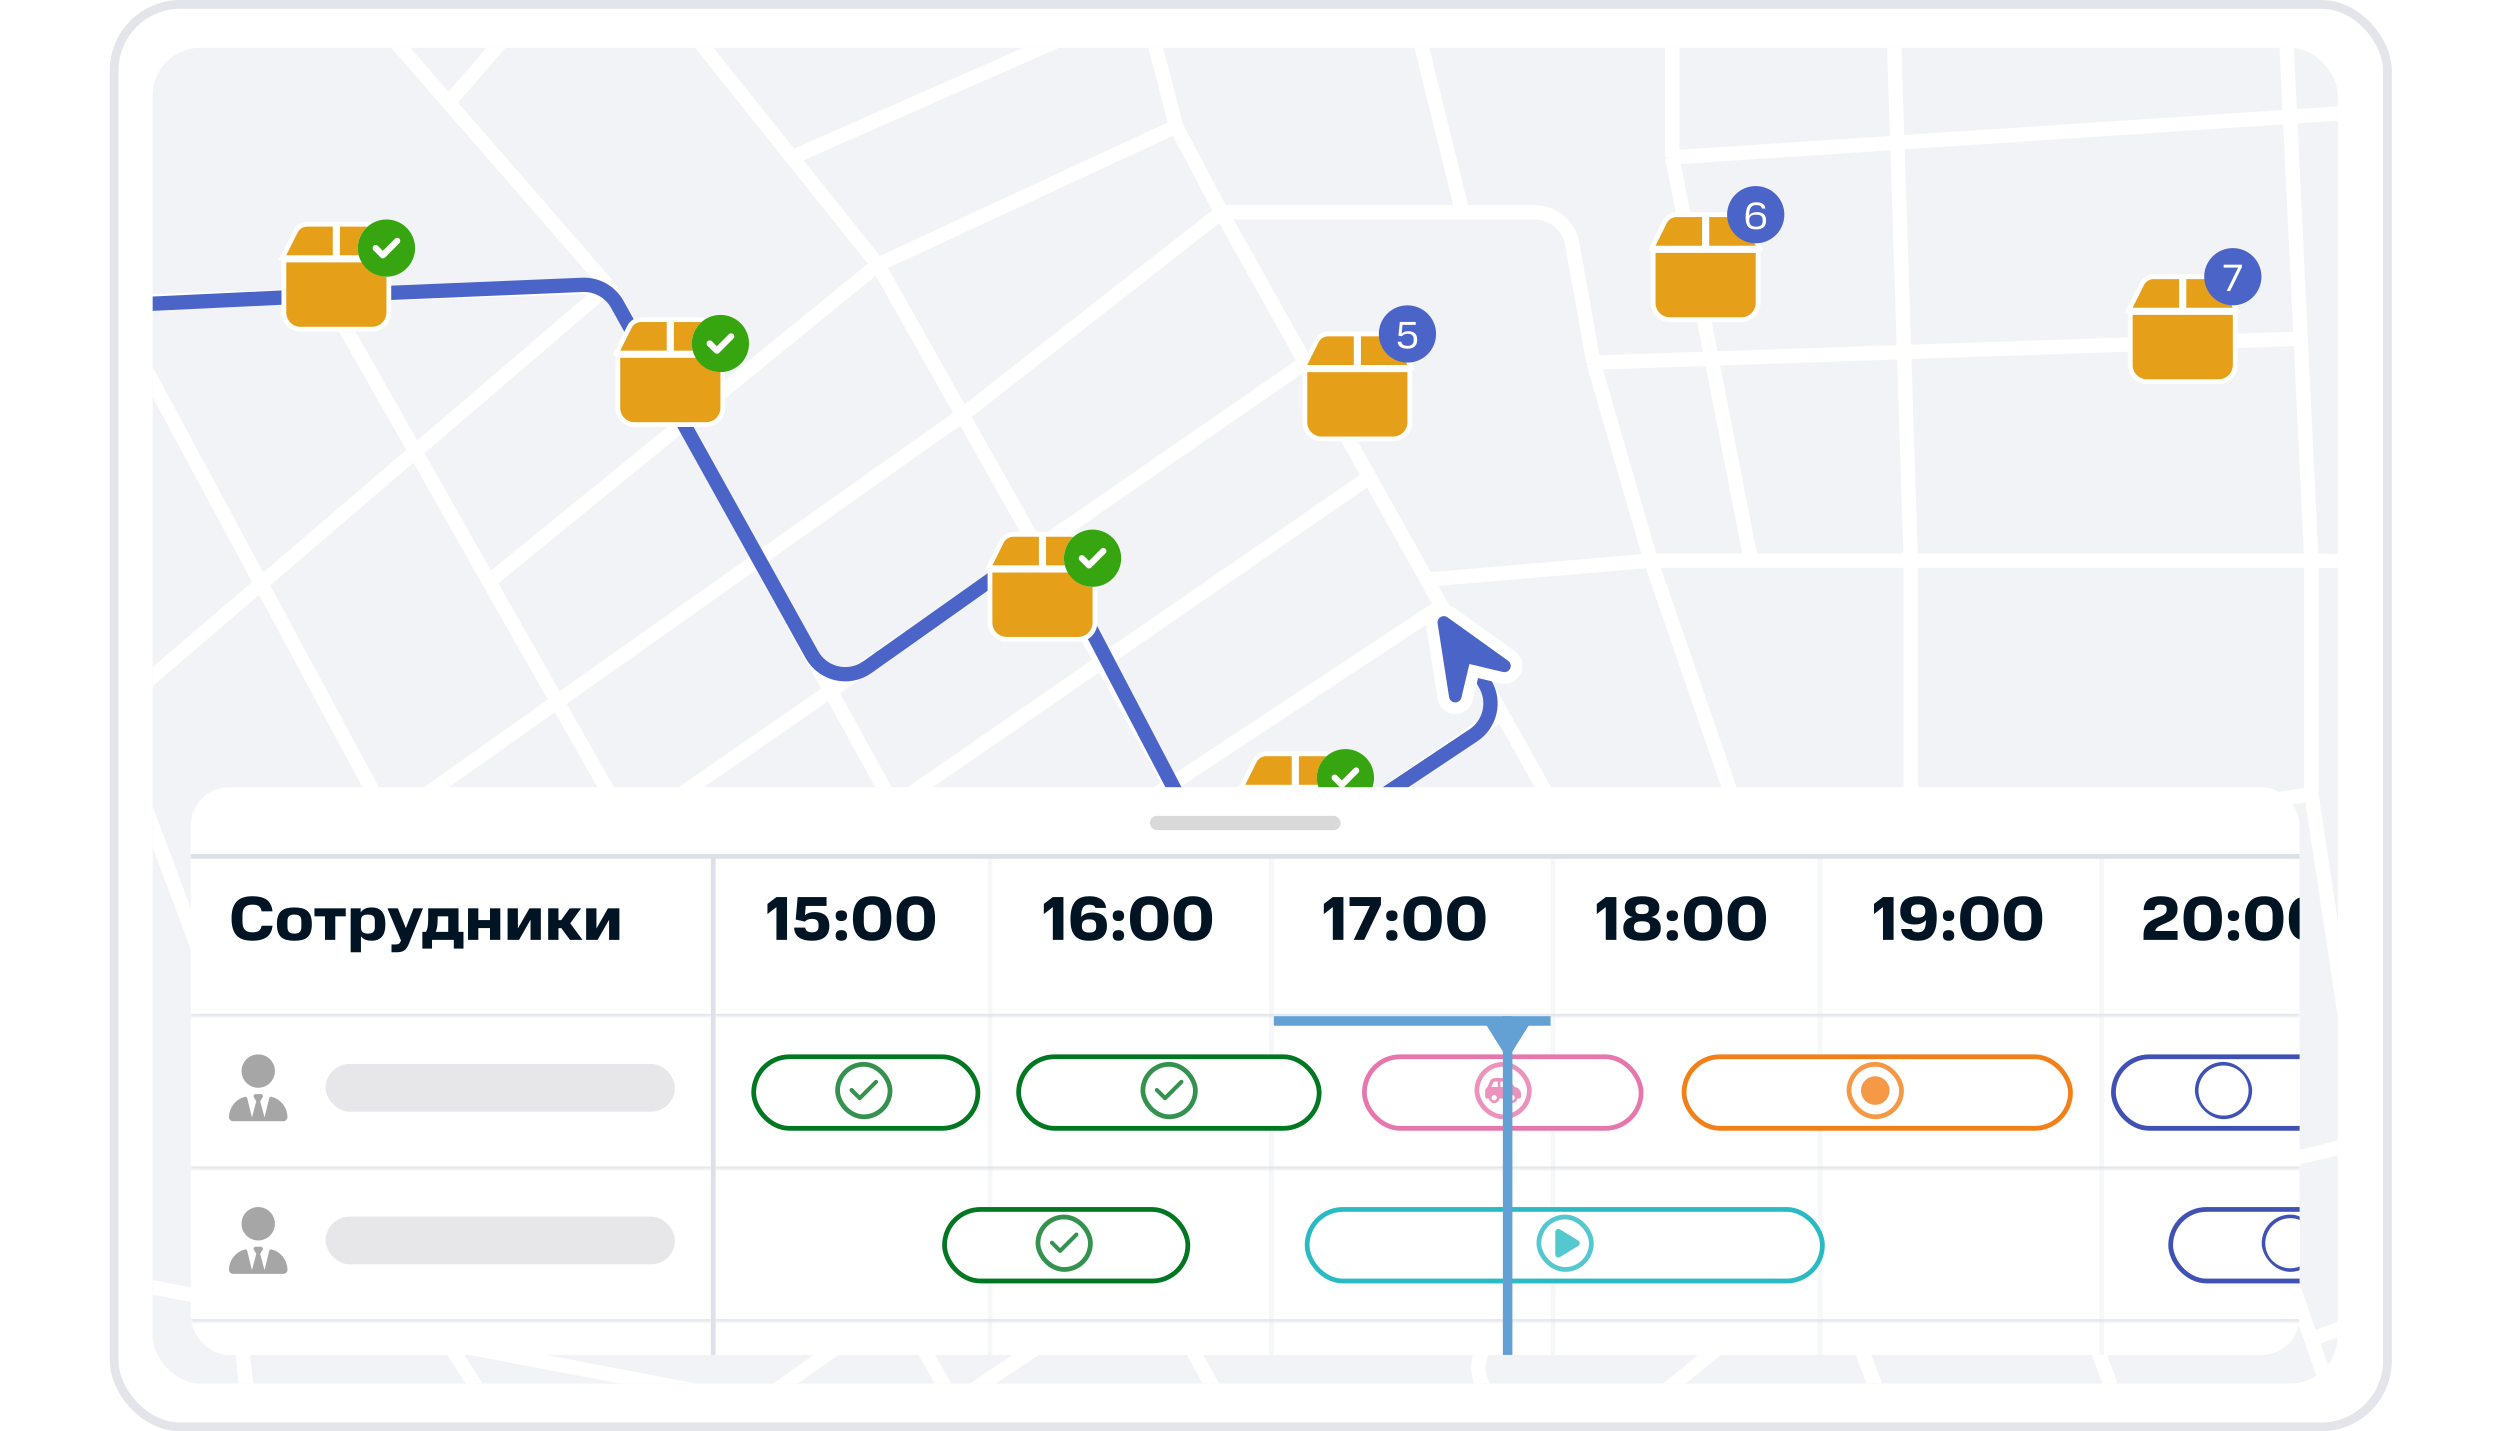 <?xml version="1.0"?>
<svg xmlns="http://www.w3.org/2000/svg" width="524" height="300" viewBox="0 0 524 300" fill="none">
<rect x="23.924" y="0.924" width="476.473" height="298.151" rx="13.865" fill="white"/>
<rect x="23.924" y="0.924" width="476.473" height="298.151" rx="13.865" stroke="#E3E5EB" stroke-width="1.849"/>
<g clip-path="url(#clip0_4637_41970)">
<rect x="32" y="10" width="458" height="280" rx="10" fill="#F2F3F7"/>
<rect x="267" y="214" width="58" height="2" fill="#63A0D4"/>
<rect x="315" y="281" width="67" height="2" transform="rotate(-90 315 281)" fill="#63A0D4"/>
<path d="M316 223L321 215H311L316 223Z" fill="#63A0D4"/>
<path d="M256 44.5L246.5 26.5M256 44.5L201.736 87M256 44.5L273.615 76M256 44.5H306.5M246.5 26.5L184 55.5M246.5 26.5L239.803 0.5M140 0.5L163.436 -15.274C165.086 -16.385 167.09 -16.841 169.058 -16.554L232.735 -7.268C235.924 -6.803 238.523 -4.469 239.327 -1.347L239.803 0.5M140 0.5L132 -6.5M140 0.5L166 33M184 55.5L201.736 87M184 55.5L166 33M184 55.5L102.5 121.882M313 280.726L361.067 247.145C364.435 244.792 365.473 240.269 363.467 236.683L328.357 173.895M313 280.726V280.726C307.151 284.812 310.042 294 317.178 294H343.164C344.999 294 346.778 293.369 348.203 292.214L383 264M313 280.726L246.5 166.5L201.736 87M383 264H396.5M383 264L394.539 294.344C395.72 297.448 398.695 299.5 402.017 299.5H434.333C439.952 299.5 443.82 293.859 441.795 288.617L429 255.5M383 264L400.5 262.954M256 294L127.5 60M127.5 60L94 21.5M127.5 60L68.5 61.934M127.5 60L23.045 149.5M94 21.5L115.97 -3.749C120.475 -8.926 116.797 -17 109.934 -17H67.128C64.538 -17 63.151 -13.954 64.851 -12V-12M94 21.5L64.851 -12M-25 65L-8 64.443M-8 64.443L-25 21.5M-8 64.443L23.045 63.425M-25 21.5L4.5 10.501M-25 21.5L23.045 149.5M64.851 -12L4.5 10.501M4.5 10.501L-8 -6.5M42 200L23.045 149.5M42 200L201.736 87M42 200L64.851 204.199M159 221.5L145.5 197.697M159 221.5L302.133 127M159 221.5L173.393 247M159 221.5L102.5 211.118M68.5 61.934L23.045 63.425M68.5 61.934L102.5 121.882M239.803 0.5L166 33M273.615 76L132 173.895M273.615 76L287.035 100M132 173.895L145.5 197.697M132 173.895L102.5 121.882M145.5 197.697L287.035 100M287.035 100L299.058 121.5M302.133 127L314.715 149.5M302.133 127L299.058 121.5M173.393 247L314.715 149.5M173.393 247L199.92 294M314.715 149.5L328.357 173.895M328.357 173.895L161.778 292.03C160.003 293.289 157.792 293.77 155.655 293.364L94 281.636M49.703 273.21L-15.505 260.806C-20.434 259.868 -25 263.648 -25 268.665V295C-25 299.418 -21.418 303 -17 303H44.066C48.832 303 52.541 298.858 52.017 294.12L49.703 273.21ZM49.703 273.21L94 281.636M49.703 273.21L52.918 243.749C52.973 243.251 53.074 242.759 53.22 242.28L64.851 204.199M64.851 204.199L102.5 211.118M102.5 211.118L94 281.636M102.5 211.118L23.045 63.425M94 281.636L103.235 295.982C104.654 298.186 107.062 299.555 109.681 299.647L194.672 302.637C199.194 302.796 202.144 297.941 199.92 294V294M199.92 294L363.238 185.92C366.281 183.907 367.575 180.09 366.387 176.641L346 117.5M346 117.5L299.058 121.5M346 117.5L396.5 264M346 117.5L334 76M346 117.5H367M346 117.5H400.5M396.5 264L400.5 262.954M429 255.5L472 244.989M429 255.5L400.5 262.954M472 244.989L484.456 280.726M472 244.989L495.5 239.244M484.456 280.726L489.129 294.133C490.249 297.347 493.28 299.5 496.684 299.5H516.24C520.944 299.5 524.633 295.461 524.207 290.776L522 266.5M484.456 280.726L522 266.5M522 266.5L519.841 242.753C519.398 237.882 514.726 234.545 509.974 235.706L495.5 239.244M495.5 239.244L484.456 166.5M484.456 166.5V117.5M484.456 166.5L400.5 178.5M484.456 117.5L515.5 118M484.456 117.5H400.5M484.456 117.5L482.222 70.983M306.5 44.5L294 -6.5M306.5 44.5H321.663C325.537 44.5 328.854 47.276 329.537 51.089L334 76M334 76L482.222 70.983M367 117.5L350.5 33M367 117.5H400.5M350.5 33V6.5M350.5 33L479.987 24.466M400.5 117.5L396.75 1.242C396.611 -3.074 393.072 -6.5 388.754 -6.5H358.5C354.082 -6.5 350.5 -2.918 350.5 1.5V6.5M400.5 117.5V148V178.5M350.5 6.5H518.5C522.09 6.5 525 3.59 525 0V0C525 -3.59 522.09 -6.5 518.5 -6.5H486.894C482.325 -6.5 478.683 -2.68 478.903 1.884L479.987 24.466M525 21.5L479.987 24.466M479.987 24.466L482.222 70.983M400.5 262.954V178.5" stroke="white" stroke-width="3" stroke-linejoin="round"/>
<path d="M3.5 65L67 62L122.07 59.705C125.092 59.58 127.927 61.169 129.396 63.813L170.167 137.201C172.48 141.364 177.895 142.597 181.782 139.845L211.533 118.786C215.485 115.988 220.997 117.315 223.243 121.605L253.875 180.12C256.079 184.331 261.446 185.703 265.4 183.066L308.846 154.103C312.32 151.787 313.429 147.188 311.392 143.544L305.5 133" stroke="#4A64C8" stroke-width="3"/>
<g filter="url(#filter0_d_4637_41970)">
<path d="M61.931 46.516L61.93 46.516L61.929 46.519L59.553 51.277L59.191 52H60H69.75H70.25V51.5V45.5V45H69.75H64.392C63.349 45 62.399 45.59 61.931 46.516ZM70.75 51.5V52H71.25H81H81.809L81.447 51.277L79.071 46.519L79.07 46.516C78.601 45.59 77.651 45 76.608 45H71.25H70.75V45.5V51.5ZM81.5 53V52.5H81H60H59.5V53V63.5C59.5 65.431 61.069 67 63 67H78C79.931 67 81.5 65.431 81.5 63.5V53Z" fill="#E59F19" stroke="white"/>
<rect x="75" y="44" width="12" height="12" rx="6" fill="white"/>
<path d="M75 50C75 46.686 77.686 44 81 44C84.314 44 87 46.686 87 50C87 53.314 84.314 56 81 56C77.686 56 75 53.314 75 50ZM83.714 48.964C83.969 48.709 83.969 48.291 83.714 48.036C83.459 47.781 83.041 47.781 82.786 48.036L80.25 50.572L79.214 49.536C78.959 49.281 78.541 49.281 78.286 49.536C78.031 49.791 78.031 50.209 78.286 50.464L79.786 51.964C80.041 52.219 80.459 52.219 80.714 51.964L83.714 48.964Z" fill="#37A510"/>
</g>
<g filter="url(#filter1_d_4637_41970)">
<path d="M209.93 111.516L209.93 111.516L209.929 111.519L207.553 116.277L207.191 117H208H217.75H218.25V116.5V110.5V110H217.75H212.392C211.349 110 210.399 110.59 209.93 111.516ZM218.75 116.5V117H219.25H229H229.809L229.447 116.277L227.071 111.519L227.07 111.516C226.601 110.59 225.651 110 224.608 110H219.25H218.75V110.5V116.5ZM229.5 118V117.5H229H208H207.5V118V128.5C207.5 130.431 209.069 132 211 132H226C227.931 132 229.5 130.431 229.5 128.5V118Z" fill="#E59F19" stroke="white"/>
<rect x="223" y="109" width="12" height="12" rx="6" fill="white"/>
<path d="M223 115C223 111.686 225.686 109 229 109C232.314 109 235 111.686 235 115C235 118.314 232.314 121 229 121C225.686 121 223 118.314 223 115ZM231.714 113.964C231.97 113.709 231.97 113.291 231.714 113.036C231.459 112.78 231.041 112.78 230.786 113.036L228.25 115.572L227.214 114.536C226.959 114.28 226.541 114.28 226.286 114.536C226.03 114.791 226.03 115.209 226.286 115.464L227.786 116.964C228.041 117.22 228.459 117.22 228.714 116.964L231.714 113.964Z" fill="#37A510"/>
</g>
<g filter="url(#filter2_d_4637_41970)">
<path d="M262.93 157.516L262.93 157.516L262.929 157.519L260.553 162.277L260.191 163H261H270.75H271.25V162.5V156.5V156H270.75H265.392C264.349 156 263.399 156.59 262.93 157.516ZM271.75 162.5V163H272.25H282H282.809L282.447 162.277L280.071 157.519L280.07 157.516C279.601 156.59 278.651 156 277.608 156H272.25H271.75V156.5V162.5ZM282.5 164V163.5H282H261H260.5V164V174.5C260.5 176.431 262.069 178 264 178H279C280.931 178 282.5 176.431 282.5 174.5V164Z" fill="#E59F19" stroke="white"/>
<rect x="276" y="155" width="12" height="12" rx="6" fill="white"/>
<path d="M276 161C276 157.686 278.686 155 282 155C285.314 155 288 157.686 288 161C288 164.314 285.314 167 282 167C278.686 167 276 164.314 276 161ZM284.714 159.964C284.97 159.709 284.97 159.291 284.714 159.036C284.459 158.78 284.041 158.78 283.786 159.036L281.25 161.572L280.214 160.536C279.959 160.28 279.541 160.28 279.286 160.536C279.03 160.791 279.03 161.209 279.286 161.464L280.786 162.964C281.041 163.22 281.459 163.22 281.714 162.964L284.714 159.964Z" fill="#37A510"/>
</g>
<g filter="url(#filter3_d_4637_41970)">
<path d="M131.93 66.516L131.93 66.516L131.929 66.519L129.553 71.277L129.191 72H130H139.75H140.25V71.5V65.5V65H139.75H134.392C133.349 65 132.399 65.59 131.93 66.516ZM140.75 71.5V72H141.25H151H151.809L151.447 71.277L149.071 66.519L149.07 66.516C148.601 65.59 147.651 65 146.608 65H141.25H140.75V65.5V71.5ZM151.5 73V72.5H151H130H129.5V73V83.5C129.5 85.431 131.069 87 133 87H148C149.931 87 151.5 85.431 151.5 83.5V73Z" fill="#E59F19" stroke="white"/>
<rect x="145" y="64" width="12" height="12" rx="6" fill="white"/>
<path d="M145 70C145 66.686 147.686 64 151 64C154.314 64 157 66.686 157 70C157 73.314 154.314 76 151 76C147.686 76 145 73.314 145 70ZM153.714 68.964C153.97 68.709 153.97 68.291 153.714 68.036C153.459 67.781 153.041 67.781 152.786 68.036L150.25 70.572L149.214 69.536C148.959 69.281 148.541 69.281 148.286 69.536C148.03 69.791 148.03 70.209 148.286 70.464L149.786 71.964C150.041 72.219 150.459 72.219 150.714 71.964L153.714 68.964Z" fill="#37A510"/>
</g>
<g filter="url(#filter4_d_4637_41970)">
<path d="M275.93 69.516L275.93 69.516L275.929 69.519L273.553 74.277L273.191 75H274H283.75H284.25V74.5V68.5V68H283.75H278.392C277.349 68 276.399 68.59 275.93 69.516ZM284.75 74.5V75H285.25H295H295.809L295.447 74.277L293.071 69.519L293.07 69.516C292.601 68.59 291.651 68 290.608 68H285.25H284.75V68.5V74.5ZM295.5 76V75.5H295H274H273.5V76V86.5C273.5 88.431 275.069 90 277 90H292C293.931 90 295.5 88.431 295.5 86.5V76Z" fill="#E59F19" stroke="white"/>
<circle cx="295" cy="68" r="6" fill="#4A64C8"/>
<path d="M292.939 69.632H293.699C293.795 70.208 294.243 70.496 295.011 70.496C295.843 70.496 296.299 70.128 296.299 69.344V69.032C296.299 68.296 295.843 67.952 295.043 67.952C294.555 67.952 294.107 68.136 293.803 68.488L293.115 68.36L293.403 65.48H296.731V66.088H293.971L293.779 67.96C294.043 67.672 294.523 67.424 295.187 67.424C296.395 67.424 297.043 68.008 297.043 69.2C297.043 70.464 296.347 71.088 295.011 71.088C293.738 71.088 293.027 70.584 292.939 69.632Z" fill="white"/>
</g>
<g filter="url(#filter5_d_4637_41970)">
<path d="M348.93 44.516L348.93 44.516L348.929 44.519L346.553 49.277L346.191 50H347H356.75H357.25V49.5V43.5V43H356.75H351.392C350.349 43 349.399 43.59 348.93 44.516ZM357.75 49.5V50H358.25H368H368.809L368.447 49.277L366.071 44.519L366.07 44.516C365.601 43.59 364.651 43 363.608 43H358.25H357.75V43.5V49.5ZM368.5 51V50.5H368H347H346.5V51V61.5C346.5 63.431 348.069 65 350 65H365C366.931 65 368.5 63.431 368.5 61.5V51Z" fill="#E59F19" stroke="white"/>
<circle cx="368" cy="43" r="6" fill="#4A64C8"/>
<path d="M365.881 43.6C365.881 41.024 366.753 40.392 368.137 40.392C369.377 40.392 369.953 40.944 370.025 41.704H369.289C369.209 41.232 368.841 40.984 368.121 40.984C367.145 40.984 366.641 41.456 366.625 43.136C366.945 42.688 367.505 42.464 368.249 42.464C369.433 42.464 370.177 42.944 370.177 44.232C370.177 45.488 369.433 46.088 368.081 46.088C366.569 46.088 365.881 45.432 365.881 43.6ZM369.441 44.416V44.072C369.441 43.32 369.001 42.992 368.097 42.992C367.145 42.992 366.649 43.336 366.649 44.168C366.649 45.072 367.073 45.512 368.081 45.512C369.001 45.512 369.441 45.136 369.441 44.416Z" fill="white"/>
</g>
<g filter="url(#filter6_d_4637_41970)">
<path d="M448.93 57.516L448.93 57.516L448.929 57.519L446.553 62.277L446.191 63H447H456.75H457.25V62.5V56.5V56H456.75H451.392C450.349 56 449.399 56.59 448.93 57.516ZM457.75 62.5V63H458.25H468H468.809L468.447 62.277L466.071 57.519L466.07 57.516C465.601 56.59 464.651 56 463.608 56H458.25H457.75V56.5V62.5ZM468.5 64V63.5H468H447H446.5V64V74.5C446.5 76.431 448.069 78 450 78H465C466.931 78 468.5 76.431 468.5 74.5V64Z" fill="#E59F19" stroke="white"/>
<circle cx="468" cy="56" r="6" fill="#4A64C8"/>
<path d="M466.078 54.088V53.48H469.91V53.96L467.438 59H466.71L469.118 54.088H466.078Z" fill="white"/>
</g>
<g filter="url(#filter7_d_4637_41970)">
<path d="M304.103 125.132C304.103 125.132 304.102 125.131 304.102 125.131C303.268 124.531 302.159 124.499 301.292 125.032C300.426 125.566 299.955 126.571 300.115 127.585C300.115 127.585 300.115 127.586 300.115 127.587L302.523 143.044C302.523 143.044 302.523 143.044 302.523 143.044C302.711 144.25 303.723 145.14 304.928 145.191C306.147 145.243 307.221 144.418 307.501 143.242L308.895 137.387L314.749 138.781C315.932 139.062 317.141 138.467 317.646 137.369C318.155 136.262 317.802 134.955 316.816 134.248C316.816 134.248 316.816 134.248 316.816 134.248L304.103 125.132Z" fill="#4A64C8" stroke="white" stroke-width="2.445"/>
</g>
<g filter="url(#filter8_d_4637_41970)">
<g clip-path="url(#clip1_4637_41970)">
<rect x="40" y="163" width="442" height="119" rx="8" fill="white"/>
<rect x="207" y="177" width="1" height="249" fill="#DDE1E7" fill-opacity="0.25"/>
<rect x="149" y="177" width="1" height="249" fill="#DDE1E7"/>
<rect x="40" y="178" width="1" height="442" transform="rotate(-90 40 178)" fill="#DDE1E7"/>
<rect x="266" y="177" width="1" height="249" fill="#DDE1E7" fill-opacity="0.25"/>
<rect x="325" y="177" width="1" height="249" fill="#DDE1E7" fill-opacity="0.25"/>
<rect x="381" y="177" width="1" height="249" fill="#DDE1E7" fill-opacity="0.25"/>
<rect x="440" y="177" width="1" height="249" fill="#DDE1E7" fill-opacity="0.25"/>
<mask id="path-38-inside-1_4637_41970" fill="white">
<path d="M40 179H149.474V211H40V179Z"/>
</mask>
<path d="M149.474 210.5H40V211.5H149.474V210.5Z" fill="#DDE1E7" mask="url(#path-38-inside-1_4637_41970)"/>
<path d="M48.533 190.489C48.533 189.622 48.633 188.894 48.832 188.305C49.031 187.716 49.317 187.239 49.69 186.875C50.063 186.511 50.518 186.251 51.055 186.095C51.601 185.93 52.216 185.848 52.901 185.848C53.525 185.848 54.084 185.904 54.578 186.017C55.081 186.13 55.51 186.312 55.865 186.563C56.22 186.814 56.502 187.144 56.71 187.551C56.927 187.95 57.061 188.439 57.113 189.02H54.825C54.79 188.743 54.721 188.513 54.617 188.331C54.522 188.149 54.392 188.006 54.227 187.902C54.071 187.798 53.88 187.724 53.655 187.681C53.43 187.638 53.178 187.616 52.901 187.616C52.598 187.616 52.316 187.651 52.056 187.72C51.805 187.781 51.588 187.893 51.406 188.058C51.224 188.223 51.081 188.448 50.977 188.734C50.873 189.02 50.821 189.384 50.821 189.826V191.178C50.821 191.62 50.869 191.984 50.964 192.27C51.068 192.556 51.211 192.786 51.393 192.959C51.575 193.124 51.796 193.241 52.056 193.31C52.316 193.379 52.602 193.414 52.914 193.414C53.451 193.414 53.88 193.323 54.201 193.141C54.53 192.95 54.743 192.582 54.838 192.036H57.126C56.996 193.171 56.571 193.982 55.852 194.467C55.133 194.944 54.149 195.182 52.901 195.182C52.216 195.182 51.601 195.104 51.055 194.948C50.518 194.792 50.063 194.532 49.69 194.168C49.317 193.804 49.031 193.323 48.832 192.725C48.633 192.127 48.533 191.382 48.533 190.489ZM63.162 191.061C63.162 190.532 63.041 190.173 62.798 189.982C62.556 189.791 62.192 189.696 61.706 189.696C61.221 189.696 60.857 189.791 60.614 189.982C60.372 190.173 60.25 190.532 60.25 191.061V192.257C60.25 192.794 60.372 193.167 60.614 193.375C60.857 193.583 61.221 193.687 61.706 193.687C62.192 193.687 62.556 193.583 62.798 193.375C63.041 193.167 63.162 192.79 63.162 192.244V191.061ZM58.04 191.685C58.04 191.018 58.118 190.463 58.274 190.021C58.43 189.57 58.66 189.211 58.963 188.942C59.275 188.673 59.657 188.483 60.107 188.37C60.567 188.257 61.1 188.201 61.706 188.201C62.313 188.201 62.842 188.257 63.292 188.37C63.752 188.483 64.133 188.673 64.436 188.942C64.74 189.211 64.969 189.57 65.125 190.021C65.281 190.463 65.359 191.018 65.359 191.685C65.359 192.361 65.281 192.924 65.125 193.375C64.969 193.826 64.74 194.185 64.436 194.454C64.133 194.714 63.752 194.9 63.292 195.013C62.842 195.126 62.313 195.182 61.706 195.182C61.1 195.182 60.567 195.126 60.107 195.013C59.657 194.9 59.275 194.714 58.963 194.454C58.66 194.185 58.43 193.826 58.274 193.375C58.118 192.924 58.04 192.361 58.04 191.685ZM65.906 190.06V188.383H72.472V190.06H70.275V195H68.117V190.06H65.906ZM75.603 188.383V189.241C75.838 188.877 76.15 188.613 76.54 188.448C76.93 188.283 77.397 188.201 77.944 188.201C78.385 188.201 78.78 188.266 79.126 188.396C79.482 188.526 79.781 188.734 80.023 189.02C80.266 189.297 80.453 189.661 80.582 190.112C80.713 190.554 80.778 191.087 80.778 191.711C80.778 192.924 80.526 193.808 80.023 194.363C79.529 194.909 78.836 195.182 77.944 195.182C77.415 195.182 76.96 195.108 76.579 194.961C76.197 194.805 75.889 194.562 75.656 194.233V197.6H73.498V188.383H75.603ZM78.567 191.009C78.567 190.515 78.446 190.173 78.204 189.982C77.969 189.791 77.606 189.696 77.112 189.696C76.618 189.696 76.254 189.791 76.019 189.982C75.785 190.164 75.664 190.485 75.656 190.944V192.309C75.656 192.803 75.772 193.158 76.007 193.375C76.249 193.583 76.618 193.687 77.112 193.687C77.606 193.687 77.969 193.587 78.204 193.388C78.446 193.18 78.567 192.82 78.567 192.309V191.009ZM83.385 188.383L85.062 192.543L86.687 188.383H88.65L85.751 195.702C85.603 196.066 85.447 196.369 85.283 196.612C85.127 196.863 84.945 197.058 84.737 197.197C84.529 197.344 84.29 197.448 84.022 197.509C83.753 197.57 83.437 197.6 83.073 197.6H82.059V195.962H82.761C82.96 195.962 83.125 195.949 83.255 195.923C83.393 195.906 83.51 195.867 83.606 195.806C83.701 195.754 83.779 195.672 83.84 195.559C83.909 195.455 83.978 195.312 84.048 195.13L81.201 188.383H83.385ZM88.526 193.323H89.28C89.454 193.037 89.575 192.664 89.644 192.205C89.713 191.737 89.748 191.169 89.748 190.502V188.383H96.105V193.323H97.145V196.82H95.117V195H90.554V196.82H88.526V193.323ZM91.737 190.06V190.502C91.737 191.169 91.703 191.737 91.633 192.205C91.564 192.664 91.46 193.037 91.321 193.323H93.947V190.06H91.737ZM100.259 188.383V190.84H102.703V188.383H104.861V195H102.703V192.517H100.259V195H98.101V188.383H100.259ZM108.549 188.383V192.608L110.967 188.383H113.359V195H111.201V190.775L108.796 195H106.391V188.383H108.549ZM121.8 188.383L119.525 191.529L122.099 195H119.473L117.653 192.543H117.055V195H114.897V188.383H117.055V190.866H117.614L119.408 188.383H121.8ZM125.015 188.383V192.608L127.433 188.383H129.825V195H127.667V190.775L125.262 195H122.857V188.383H125.015Z" fill="#001424"/>
<mask id="path-41-inside-2_4637_41970" fill="white">
<path d="M40 219H149.474V243H40V219Z"/>
</mask>
<path d="M149.474 242.5H40V243.5H149.474V242.5Z" fill="#DDE1E7" mask="url(#path-41-inside-2_4637_41970)"/>
<path d="M50.625 222.5C50.625 223.428 50.994 224.318 51.65 224.975C52.306 225.631 53.197 226 54.125 226C55.053 226 55.944 225.631 56.6 224.975C57.256 224.318 57.625 223.428 57.625 222.5C57.625 221.572 57.256 220.682 56.6 220.025C55.944 219.369 55.053 219 54.125 219C53.197 219 52.306 219.369 51.65 220.025C50.994 220.682 50.625 221.572 50.625 222.5ZM53.209 227.974L53.718 228.822L52.807 232.21L51.823 228.193C51.768 227.971 51.555 227.827 51.333 227.884C49.419 228.363 48 230.096 48 232.161C48 232.625 48.377 233 48.84 233H52.443C52.443 233 52.443 233 52.446 233H52.594H55.656H55.807C55.807 233 55.807 233 55.809 233H59.41C59.875 233 60.25 232.623 60.25 232.161C60.25 230.096 58.831 228.363 56.917 227.884C56.695 227.829 56.482 227.974 56.427 228.193L55.443 232.21L54.532 228.822L55.041 227.974C55.216 227.682 55.005 227.312 54.666 227.312H54.125H53.586C53.247 227.312 53.037 227.684 53.212 227.974H53.209Z" fill="#A6A6A6"/>
<rect x="68.25" y="221" width="73.224" height="10" rx="5" fill="#E7E7EA"/>
<mask id="path-45-inside-3_4637_41970" fill="white">
<path d="M40 251H149.474V275H40V251Z"/>
</mask>
<path d="M149.474 274.5H40V275.5H149.474V274.5Z" fill="#DDE1E7" mask="url(#path-45-inside-3_4637_41970)"/>
<path d="M50.625 254.5C50.625 255.428 50.994 256.318 51.65 256.975C52.306 257.631 53.197 258 54.125 258C55.053 258 55.944 257.631 56.6 256.975C57.256 256.318 57.625 255.428 57.625 254.5C57.625 253.572 57.256 252.682 56.6 252.025C55.944 251.369 55.053 251 54.125 251C53.197 251 52.306 251.369 51.65 252.025C50.994 252.682 50.625 253.572 50.625 254.5ZM53.209 259.974L53.718 260.822L52.807 264.21L51.823 260.193C51.768 259.971 51.555 259.827 51.333 259.884C49.419 260.363 48 262.096 48 264.161C48 264.625 48.377 265 48.84 265H52.443C52.443 265 52.443 265 52.446 265H52.594H55.656H55.807C55.807 265 55.807 265 55.809 265H59.41C59.875 265 60.25 264.623 60.25 264.161C60.25 262.096 58.831 260.363 56.917 259.884C56.695 259.829 56.482 259.974 56.427 260.193L55.443 264.21L54.532 260.822L55.041 259.974C55.216 259.682 55.005 259.312 54.666 259.312H54.125H53.586C53.247 259.312 53.037 259.684 53.212 259.974H53.209Z" fill="#A6A6A6"/>
<rect x="68.25" y="253" width="73.224" height="10" rx="5" fill="#E7E7EA"/>
<mask id="path-49-inside-4_4637_41970" fill="white">
<path d="M149.474 179H482V211H149.474V179Z"/>
</mask>
<path d="M482 210.5H149.474V211.5H482V210.5Z" fill="#DDE1E7" mask="url(#path-49-inside-4_4637_41970)"/>
<path d="M160.857 187.46L162.742 186.03H164.965V195H162.742V188.123L160.857 189.592V187.46ZM166.433 192.426H168.773C168.851 193.063 169.28 193.414 170.203 193.414C171.087 193.414 171.568 193.05 171.568 192.205V191.828C171.568 190.983 171.1 190.593 170.19 190.593C169.475 190.593 169.02 190.84 168.695 191.165L166.784 190.736L167.187 186.03H173.245V187.889H168.877L168.721 189.826C169.111 189.436 169.813 189.163 170.749 189.163C172.803 189.163 173.83 190.203 173.83 192.036C173.83 194.155 172.543 195.182 170.203 195.182C167.824 195.182 166.537 194.285 166.433 192.426ZM175.157 194.064C175.157 193.297 175.586 192.959 176.353 192.959C177.12 192.959 177.536 193.297 177.536 194.064C177.536 194.831 177.12 195.182 176.353 195.182C175.586 195.182 175.157 194.831 175.157 194.064ZM175.157 189.93C175.157 189.163 175.586 188.825 176.353 188.825C177.12 188.825 177.536 189.163 177.536 189.93C177.536 190.697 177.12 191.048 176.353 191.048C175.586 191.048 175.157 190.697 175.157 189.93ZM184.544 191.139V189.839C184.544 188.357 184.076 187.616 182.789 187.616C181.502 187.616 181.047 188.305 181.047 189.839V191.139C181.047 192.751 181.502 193.401 182.789 193.414C184.089 193.414 184.544 192.751 184.544 191.139ZM178.772 190.502C178.772 187.226 180.189 185.848 182.789 185.848C185.402 185.848 186.819 187.226 186.819 190.502C186.819 193.83 185.402 195.182 182.789 195.182C180.189 195.182 178.772 193.83 178.772 190.502ZM193.71 191.139V189.839C193.71 188.357 193.242 187.616 191.955 187.616C190.668 187.616 190.213 188.305 190.213 189.839V191.139C190.213 192.751 190.668 193.401 191.955 193.414C193.255 193.414 193.71 192.751 193.71 191.139ZM187.938 190.502C187.938 187.226 189.355 185.848 191.955 185.848C194.568 185.848 195.985 187.226 195.985 190.502C195.985 193.83 194.568 195.182 191.955 195.182C189.355 195.182 187.938 193.83 187.938 190.502Z" fill="#001424"/>
<path d="M218.787 187.46L220.672 186.03H222.895V195H220.672V188.123L218.787 189.592V187.46ZM224.363 190.71C224.363 186.94 225.936 185.848 228.406 185.848C230.629 185.848 231.734 186.914 231.825 188.305H229.602C229.472 187.863 229.095 187.616 228.328 187.616C227.223 187.616 226.625 188.11 226.625 190.19C227.145 189.553 227.964 189.254 228.965 189.254C230.824 189.254 232.02 190.008 232.02 192.075C232.02 194.103 230.785 195.182 228.302 195.182C225.585 195.182 224.363 193.895 224.363 190.71ZM229.758 192.283V191.893C229.758 191.009 229.238 190.697 228.302 190.697C227.327 190.697 226.755 191.035 226.755 192.075C226.755 193.115 227.288 193.466 228.302 193.466C229.264 193.466 229.758 193.154 229.758 192.283ZM233.227 194.064C233.227 193.297 233.656 192.959 234.423 192.959C235.19 192.959 235.606 193.297 235.606 194.064C235.606 194.831 235.19 195.182 234.423 195.182C233.656 195.182 233.227 194.831 233.227 194.064ZM233.227 189.93C233.227 189.163 233.656 188.825 234.423 188.825C235.19 188.825 235.606 189.163 235.606 189.93C235.606 190.697 235.19 191.048 234.423 191.048C233.656 191.048 233.227 190.697 233.227 189.93ZM242.614 191.139V189.839C242.614 188.357 242.146 187.616 240.859 187.616C239.572 187.616 239.117 188.305 239.117 189.839V191.139C239.117 192.751 239.572 193.401 240.859 193.414C242.159 193.414 242.614 192.751 242.614 191.139ZM236.842 190.502C236.842 187.226 238.259 185.848 240.859 185.848C243.472 185.848 244.889 187.226 244.889 190.502C244.889 193.83 243.472 195.182 240.859 195.182C238.259 195.182 236.842 193.83 236.842 190.502ZM251.78 191.139V189.839C251.78 188.357 251.312 187.616 250.025 187.616C248.738 187.616 248.283 188.305 248.283 189.839V191.139C248.283 192.751 248.738 193.401 250.025 193.414C251.325 193.414 251.78 192.751 251.78 191.139ZM246.008 190.502C246.008 187.226 247.425 185.848 250.025 185.848C252.638 185.848 254.055 187.226 254.055 190.502C254.055 193.83 252.638 195.182 250.025 195.182C247.425 195.182 246.008 193.83 246.008 190.502Z" fill="#001424"/>
<path d="M277.473 187.46L279.358 186.03H281.581V195H279.358V188.123L277.473 189.592V187.46ZM282.866 187.902V186.03H289.444V187.642L285.934 195H283.737L287.13 187.902H282.866ZM290.541 194.064C290.541 193.297 290.97 192.959 291.737 192.959C292.504 192.959 292.92 193.297 292.92 194.064C292.92 194.831 292.504 195.182 291.737 195.182C290.97 195.182 290.541 194.831 290.541 194.064ZM290.541 189.93C290.541 189.163 290.97 188.825 291.737 188.825C292.504 188.825 292.92 189.163 292.92 189.93C292.92 190.697 292.504 191.048 291.737 191.048C290.97 191.048 290.541 190.697 290.541 189.93ZM299.929 191.139V189.839C299.929 188.357 299.461 187.616 298.174 187.616C296.887 187.616 296.432 188.305 296.432 189.839V191.139C296.432 192.751 296.887 193.401 298.174 193.414C299.474 193.414 299.929 192.751 299.929 191.139ZM294.157 190.502C294.157 187.226 295.574 185.848 298.174 185.848C300.787 185.848 302.204 187.226 302.204 190.502C302.204 193.83 300.787 195.182 298.174 195.182C295.574 195.182 294.157 193.83 294.157 190.502ZM309.095 191.139V189.839C309.095 188.357 308.627 187.616 307.34 187.616C306.053 187.616 305.598 188.305 305.598 189.839V191.139C305.598 192.751 306.053 193.401 307.34 193.414C308.64 193.414 309.095 192.751 309.095 191.139ZM303.323 190.502C303.323 187.226 304.74 185.848 307.34 185.848C309.953 185.848 311.37 187.226 311.37 190.502C311.37 193.83 309.953 195.182 307.34 195.182C304.74 195.182 303.323 193.83 303.323 190.502Z" fill="#001424"/>
<path d="M334.685 187.46L336.57 186.03H338.793V195H336.57V188.123L334.685 189.592V187.46ZM340.248 192.504C340.248 191.269 340.885 190.476 342.224 190.203C341.002 189.93 340.547 189.176 340.547 188.201C340.547 186.524 342.068 185.848 344.174 185.848C346.254 185.848 347.801 186.524 347.801 188.201C347.801 189.176 347.346 189.93 346.098 190.203C347.45 190.476 348.1 191.269 348.1 192.504C348.1 194.454 346.644 195.182 344.174 195.182C341.665 195.182 340.248 194.454 340.248 192.504ZM345.864 192.465V192.179C345.864 191.412 345.266 191.1 344.174 191.1C343.069 191.1 342.484 191.412 342.484 192.179V192.465C342.484 193.219 343.121 193.518 344.174 193.518C345.188 193.518 345.864 193.219 345.864 192.465ZM345.565 188.682V188.435C345.565 187.772 345.084 187.512 344.174 187.512C343.251 187.512 342.783 187.772 342.783 188.435V188.682C342.783 189.332 343.251 189.605 344.174 189.605C345.058 189.605 345.565 189.332 345.565 188.682ZM349.328 194.064C349.328 193.297 349.757 192.959 350.524 192.959C351.291 192.959 351.707 193.297 351.707 194.064C351.707 194.831 351.291 195.182 350.524 195.182C349.757 195.182 349.328 194.831 349.328 194.064ZM349.328 189.93C349.328 189.163 349.757 188.825 350.524 188.825C351.291 188.825 351.707 189.163 351.707 189.93C351.707 190.697 351.291 191.048 350.524 191.048C349.757 191.048 349.328 190.697 349.328 189.93ZM358.716 191.139V189.839C358.716 188.357 358.248 187.616 356.961 187.616C355.674 187.616 355.219 188.305 355.219 189.839V191.139C355.219 192.751 355.674 193.401 356.961 193.414C358.261 193.414 358.716 192.751 358.716 191.139ZM352.944 190.502C352.944 187.226 354.361 185.848 356.961 185.848C359.574 185.848 360.991 187.226 360.991 190.502C360.991 193.83 359.574 195.182 356.961 195.182C354.361 195.182 352.944 193.83 352.944 190.502ZM367.882 191.139V189.839C367.882 188.357 367.414 187.616 366.127 187.616C364.84 187.616 364.385 188.305 364.385 189.839V191.139C364.385 192.751 364.84 193.401 366.127 193.414C367.427 193.414 367.882 192.751 367.882 191.139ZM362.11 190.502C362.11 187.226 363.527 185.848 366.127 185.848C368.74 185.848 370.157 187.226 370.157 190.502C370.157 193.83 368.74 195.182 366.127 195.182C363.527 195.182 362.11 193.83 362.11 190.502Z" fill="#001424"/>
<path d="M392.787 187.46L394.672 186.03H396.895V195H394.672V188.123L392.787 189.592V187.46ZM405.942 190.32C405.942 194.09 404.369 195.182 401.899 195.182C399.676 195.182 398.571 194.116 398.48 192.725H400.703C400.833 193.167 401.21 193.414 401.977 193.414C403.082 193.414 403.68 192.92 403.68 190.84C403.16 191.477 402.341 191.776 401.34 191.776C399.481 191.776 398.285 191.022 398.285 188.955C398.285 186.927 399.52 185.848 402.003 185.848C404.72 185.848 405.942 187.135 405.942 190.32ZM400.547 188.747V189.137C400.547 190.021 401.067 190.333 402.003 190.333C402.978 190.333 403.55 189.995 403.55 188.955C403.55 187.915 403.017 187.564 402.003 187.564C401.041 187.564 400.547 187.876 400.547 188.747ZM407.227 194.064C407.227 193.297 407.656 192.959 408.423 192.959C409.19 192.959 409.606 193.297 409.606 194.064C409.606 194.831 409.19 195.182 408.423 195.182C407.656 195.182 407.227 194.831 407.227 194.064ZM407.227 189.93C407.227 189.163 407.656 188.825 408.423 188.825C409.19 188.825 409.606 189.163 409.606 189.93C409.606 190.697 409.19 191.048 408.423 191.048C407.656 191.048 407.227 190.697 407.227 189.93ZM416.614 191.139V189.839C416.614 188.357 416.146 187.616 414.859 187.616C413.572 187.616 413.117 188.305 413.117 189.839V191.139C413.117 192.751 413.572 193.401 414.859 193.414C416.159 193.414 416.614 192.751 416.614 191.139ZM410.842 190.502C410.842 187.226 412.259 185.848 414.859 185.848C417.472 185.848 418.889 187.226 418.889 190.502C418.889 193.83 417.472 195.182 414.859 195.182C412.259 195.182 410.842 193.83 410.842 190.502ZM425.78 191.139V189.839C425.78 188.357 425.312 187.616 424.025 187.616C422.738 187.616 422.283 188.305 422.283 189.839V191.139C422.283 192.751 422.738 193.401 424.025 193.414C425.325 193.414 425.78 192.751 425.78 191.139ZM420.008 190.502C420.008 187.226 421.425 185.848 424.025 185.848C426.638 185.848 428.055 187.226 428.055 190.502C428.055 193.83 426.638 195.182 424.025 195.182C421.425 195.182 420.008 193.83 420.008 190.502Z" fill="#001424"/>
<path d="M449.281 193.947C449.281 189.865 454.13 190.749 454.13 188.76V188.5C454.13 187.889 453.753 187.616 452.908 187.616C451.985 187.616 451.66 187.889 451.582 188.747H449.307C449.398 186.589 450.75 185.848 452.908 185.848C455.17 185.848 456.418 186.576 456.418 188.565C456.418 191.828 451.959 191.295 451.738 193.141H456.418V195H449.281V193.947ZM463.442 191.139V189.839C463.442 188.357 462.974 187.616 461.687 187.616C460.4 187.616 459.945 188.305 459.945 189.839V191.139C459.945 192.751 460.4 193.401 461.687 193.414C462.987 193.414 463.442 192.751 463.442 191.139ZM457.67 190.502C457.67 187.226 459.087 185.848 461.687 185.848C464.3 185.848 465.717 187.226 465.717 190.502C465.717 193.83 464.3 195.182 461.687 195.182C459.087 195.182 457.67 193.83 457.67 190.502ZM466.953 194.064C466.953 193.297 467.382 192.959 468.149 192.959C468.916 192.959 469.332 193.297 469.332 194.064C469.332 194.831 468.916 195.182 468.149 195.182C467.382 195.182 466.953 194.831 466.953 194.064ZM466.953 189.93C466.953 189.163 467.382 188.825 468.149 188.825C468.916 188.825 469.332 189.163 469.332 189.93C469.332 190.697 468.916 191.048 468.149 191.048C467.382 191.048 466.953 190.697 466.953 189.93ZM476.341 191.139V189.839C476.341 188.357 475.873 187.616 474.586 187.616C473.299 187.616 472.844 188.305 472.844 189.839V191.139C472.844 192.751 473.299 193.401 474.586 193.414C475.886 193.414 476.341 192.751 476.341 191.139ZM470.569 190.502C470.569 187.226 471.986 185.848 474.586 185.848C477.199 185.848 478.616 187.226 478.616 190.502C478.616 193.83 477.199 195.182 474.586 195.182C471.986 195.182 470.569 193.83 470.569 190.502ZM485.507 191.139V189.839C485.507 188.357 485.039 187.616 483.752 187.616C482.465 187.616 482.01 188.305 482.01 189.839V191.139C482.01 192.751 482.465 193.401 483.752 193.414C485.052 193.414 485.507 192.751 485.507 191.139ZM479.735 190.502C479.735 187.226 481.152 185.848 483.752 185.848C486.365 185.848 487.782 187.226 487.782 190.502C487.782 193.83 486.365 195.182 483.752 195.182C481.152 195.182 479.735 193.83 479.735 190.502Z" fill="#001424"/>
<mask id="path-57-inside-5_4637_41970" fill="white">
<path d="M149.474 219H578.474V243H149.474V219Z"/>
</mask>
<path d="M578.474 242.5H149.474V243.5H578.474V242.5Z" fill="#DDE1E7" mask="url(#path-57-inside-5_4637_41970)"/>
<rect x="157.974" y="219.5" width="47" height="15" rx="7.5" fill="white" stroke="#027722"/>
<g clip-path="url(#clip2_4637_41970)">
<rect x="175.053" y="220.579" width="12" height="12" rx="6" fill="white"/>
<path d="M183.927 224.455C184.094 224.622 184.094 224.894 183.927 225.061L180.499 228.489C180.331 228.657 180.06 228.657 179.892 228.489L178.178 226.775C178.011 226.608 178.011 226.336 178.178 226.169C178.346 226.001 178.617 226.001 178.785 226.169L180.196 227.579L183.322 224.455C183.489 224.287 183.761 224.287 183.928 224.455H183.927Z" fill="#35924E"/>
</g>
<rect x="175.553" y="221.079" width="11" height="11" rx="5.5" stroke="#35924E"/>
<rect x="213.5" y="219.5" width="63" height="15" rx="7.5" fill="white" stroke="#027722"/>
<g clip-path="url(#clip3_4637_41970)">
<rect x="239.053" y="220.579" width="12" height="12" rx="6" fill="white"/>
<path d="M247.927 224.455C248.094 224.622 248.094 224.894 247.927 225.061L244.499 228.489C244.331 228.657 244.06 228.657 243.892 228.489L242.178 226.775C242.011 226.608 242.011 226.336 242.178 226.169C242.346 226.001 242.617 226.001 242.785 226.169L244.196 227.579L247.322 224.455C247.489 224.287 247.761 224.287 247.928 224.455H247.927Z" fill="#35924E"/>
</g>
<rect x="239.553" y="221.079" width="11" height="11" rx="5.5" stroke="#35924E"/>
<rect x="285.974" y="219.5" width="58" height="15" rx="7.5" fill="white" stroke="#E677AD"/>
<g clip-path="url(#clip4_4637_41970)">
<rect x="309.053" y="220.579" width="12" height="12" rx="6" fill="white"/>
<path d="M313.31 224.704H313.928V225.829H312.607L312.963 224.94C313.019 224.798 313.157 224.704 313.31 224.704ZM314.49 225.829V224.704H315.442C315.555 224.704 315.663 224.756 315.735 224.845L316.522 225.829H314.49ZM317.492 225.841L316.321 224.376C316.107 224.109 315.784 223.954 315.442 223.954H313.31C312.849 223.954 312.436 224.234 312.266 224.661L311.778 225.881C311.499 225.991 311.303 226.262 311.303 226.579V227.892C311.303 228.099 311.47 228.267 311.678 228.267H312.068C312.157 228.799 312.62 229.204 313.178 229.204C313.735 229.204 314.198 228.799 314.287 228.267H315.818C315.907 228.799 316.37 229.204 316.928 229.204C317.485 229.204 317.948 228.799 318.037 228.267H318.428C318.635 228.267 318.803 228.099 318.803 227.892V227.329C318.803 226.565 318.231 225.935 317.492 225.841ZM316.397 227.892C316.421 227.821 316.458 227.756 316.508 227.7C316.557 227.644 316.617 227.598 316.684 227.566C316.751 227.533 316.824 227.514 316.898 227.51C316.972 227.506 317.047 227.517 317.117 227.541C317.187 227.566 317.252 227.605 317.307 227.655C317.362 227.705 317.407 227.765 317.439 227.833C317.471 227.9 317.488 227.973 317.492 228.048C317.495 228.122 317.483 228.197 317.457 228.267C317.433 228.337 317.396 228.402 317.347 228.458C317.297 228.514 317.237 228.56 317.17 228.592C317.103 228.625 317.03 228.644 316.956 228.648C316.882 228.652 316.807 228.642 316.737 228.617C316.667 228.592 316.602 228.553 316.547 228.503C316.492 228.453 316.447 228.393 316.415 228.325C316.384 228.258 316.366 228.185 316.362 228.11C316.359 228.036 316.371 227.962 316.397 227.892ZM313.178 227.517C313.327 227.517 313.47 227.576 313.575 227.681C313.681 227.787 313.74 227.93 313.74 228.079C313.74 228.228 313.681 228.371 313.575 228.477C313.47 228.582 313.327 228.642 313.178 228.642C313.028 228.642 312.885 228.582 312.78 228.477C312.674 228.371 312.615 228.228 312.615 228.079C312.615 227.93 312.674 227.787 312.78 227.681C312.885 227.576 313.028 227.517 313.178 227.517Z" fill="#EB92BD"/>
</g>
<rect x="309.553" y="221.079" width="11" height="11" rx="5.5" stroke="#EB92BD"/>
<rect x="352.974" y="219.5" width="81" height="15" rx="7.5" fill="white" stroke="#F37F19"/>
<g clip-path="url(#clip5_4637_41970)">
<rect x="387.053" y="220.579" width="12" height="12" rx="6" fill="white"/>
<circle cx="393.053" cy="226.579" r="3" fill="#F59947"/>
</g>
<rect x="387.553" y="221.079" width="11" height="11" rx="5.5" stroke="#F59947"/>
<rect x="442.974" y="219.5" width="47" height="15" rx="7.5" fill="white" stroke="#3F51B5"/>
<g clip-path="url(#clip6_4637_41970)">
<rect x="460.053" y="220.579" width="12" height="12" rx="6" fill="white"/>
<path d="M466.053 221.329C467.445 221.329 468.78 221.882 469.765 222.867C470.749 223.851 471.303 225.187 471.303 226.579C471.303 227.971 470.749 229.307 469.765 230.291C468.78 231.276 467.445 231.829 466.053 231.829C464.66 231.829 463.325 231.276 462.34 230.291C461.356 229.307 460.803 227.971 460.803 226.579C460.803 225.187 461.356 223.851 462.34 222.867C463.325 221.882 464.66 221.329 466.053 221.329ZM466.053 232.579C467.644 232.579 469.17 231.947 470.295 230.822C471.42 229.697 472.053 228.17 472.053 226.579C472.053 224.988 471.42 223.462 470.295 222.336C469.17 221.211 467.644 220.579 466.053 220.579C464.461 220.579 462.935 221.211 461.81 222.336C460.685 223.462 460.053 224.988 460.053 226.579C460.053 228.17 460.685 229.697 461.81 230.822C462.935 231.947 464.461 232.579 466.053 232.579Z" fill="#3F51B5"/>
</g>
<mask id="path-78-inside-6_4637_41970" fill="white">
<path d="M149.474 251H578.474V275H149.474V251Z"/>
</mask>
<path d="M578.474 274.5H149.474V275.5H578.474V274.5Z" fill="#DDE1E7" mask="url(#path-78-inside-6_4637_41970)"/>
<rect x="197.974" y="251.5" width="51" height="15" rx="7.5" fill="white" stroke="#027722"/>
<g clip-path="url(#clip7_4637_41970)">
<rect x="217.053" y="252.579" width="12" height="12" rx="6" fill="white"/>
<path d="M225.927 256.455C226.094 256.622 226.094 256.894 225.927 257.061L222.499 260.489C222.331 260.657 222.06 260.657 221.892 260.489L220.178 258.775C220.011 258.608 220.011 258.336 220.178 258.169C220.346 258.001 220.617 258.001 220.785 258.169L222.196 259.579L225.322 256.455C225.489 256.287 225.761 256.287 225.928 256.455H225.927Z" fill="#35924E"/>
</g>
<rect x="217.553" y="253.079" width="11" height="11" rx="5.5" stroke="#35924E"/>
<rect x="273.974" y="251.5" width="108" height="15" rx="7.5" fill="white" stroke="#2ABAC3"/>
<g clip-path="url(#clip8_4637_41970)">
<rect x="322.053" y="252.579" width="12" height="12" rx="6" fill="white"/>
<path d="M326.962 255.674C326.764 255.552 326.515 255.548 326.313 255.662C326.112 255.775 325.986 255.99 325.986 256.223V260.936C325.986 261.169 326.112 261.383 326.313 261.497C326.515 261.611 326.764 261.606 326.962 261.485L330.812 259.128C331.003 259.012 331.119 258.804 331.119 258.579C331.119 258.354 331.003 258.148 330.812 258.03L326.962 255.674Z" fill="#54C8CF"/>
</g>
<rect x="322.553" y="253.079" width="11" height="11" rx="5.5" stroke="#2ABAC4" stroke-opacity="0.8"/>
<rect x="454.974" y="251.5" width="51" height="15" rx="7.5" fill="white" stroke="#3F51B5"/>
<g clip-path="url(#clip9_4637_41970)">
<rect x="474.053" y="252.579" width="12" height="12" rx="6" fill="white"/>
<path d="M480.053 253.329C481.445 253.329 482.78 253.882 483.765 254.867C484.749 255.851 485.303 257.187 485.303 258.579C485.303 259.971 484.749 261.307 483.765 262.291C482.78 263.276 481.445 263.829 480.053 263.829C478.66 263.829 477.325 263.276 476.34 262.291C475.356 261.307 474.803 259.971 474.803 258.579C474.803 257.187 475.356 255.851 476.34 254.867C477.325 253.882 478.66 253.329 480.053 253.329ZM480.053 264.579C481.644 264.579 483.17 263.947 484.295 262.822C485.42 261.697 486.053 260.17 486.053 258.579C486.053 256.988 485.42 255.462 484.295 254.336C483.17 253.211 481.644 252.579 480.053 252.579C478.461 252.579 476.935 253.211 475.81 254.336C474.685 255.462 474.053 256.988 474.053 258.579C474.053 260.17 474.685 261.697 475.81 262.822C476.935 263.947 478.461 264.579 480.053 264.579Z" fill="#3F51B5"/>
</g>
<rect x="267" y="211" width="58" height="2" fill="#63A0D4"/>
<rect x="315" y="434" width="223" height="2" transform="rotate(-90 315 434)" fill="#63A0D4"/>
<path d="M316 220L321 212H311L316 220Z" fill="#63A0D4"/>
<rect x="241" y="169" width="40" height="3" rx="1.5" fill="#D9D9D9"/>
</g>
</g>
</g>
<defs>
<filter id="filter0_d_4637_41970" x="50.383" y="38" width="44.617" height="40" filterUnits="userSpaceOnUse" color-interpolation-filters="sRGB">
<feFlood flood-opacity="0" result="BackgroundImageFix"/>
<feColorMatrix in="SourceAlpha" type="matrix" values="0 0 0 0 0 0 0 0 0 0 0 0 0 0 0 0 0 0 127 0" result="hardAlpha"/>
<feOffset dy="2"/>
<feGaussianBlur stdDeviation="4"/>
<feComposite in2="hardAlpha" operator="out"/>
<feColorMatrix type="matrix" values="0 0 0 0 0 0 0 0 0 0 0 0 0 0 0 0 0 0 0.15 0"/>
<feBlend mode="normal" in2="BackgroundImageFix" result="effect1_dropShadow_4637_41970"/>
<feBlend mode="normal" in="SourceGraphic" in2="effect1_dropShadow_4637_41970" result="shape"/>
</filter>
<filter id="filter1_d_4637_41970" x="198.383" y="103" width="44.617" height="40" filterUnits="userSpaceOnUse" color-interpolation-filters="sRGB">
<feFlood flood-opacity="0" result="BackgroundImageFix"/>
<feColorMatrix in="SourceAlpha" type="matrix" values="0 0 0 0 0 0 0 0 0 0 0 0 0 0 0 0 0 0 127 0" result="hardAlpha"/>
<feOffset dy="2"/>
<feGaussianBlur stdDeviation="4"/>
<feComposite in2="hardAlpha" operator="out"/>
<feColorMatrix type="matrix" values="0 0 0 0 0 0 0 0 0 0 0 0 0 0 0 0 0 0 0.15 0"/>
<feBlend mode="normal" in2="BackgroundImageFix" result="effect1_dropShadow_4637_41970"/>
<feBlend mode="normal" in="SourceGraphic" in2="effect1_dropShadow_4637_41970" result="shape"/>
</filter>
<filter id="filter2_d_4637_41970" x="251.383" y="149" width="44.617" height="40" filterUnits="userSpaceOnUse" color-interpolation-filters="sRGB">
<feFlood flood-opacity="0" result="BackgroundImageFix"/>
<feColorMatrix in="SourceAlpha" type="matrix" values="0 0 0 0 0 0 0 0 0 0 0 0 0 0 0 0 0 0 127 0" result="hardAlpha"/>
<feOffset dy="2"/>
<feGaussianBlur stdDeviation="4"/>
<feComposite in2="hardAlpha" operator="out"/>
<feColorMatrix type="matrix" values="0 0 0 0 0 0 0 0 0 0 0 0 0 0 0 0 0 0 0.15 0"/>
<feBlend mode="normal" in2="BackgroundImageFix" result="effect1_dropShadow_4637_41970"/>
<feBlend mode="normal" in="SourceGraphic" in2="effect1_dropShadow_4637_41970" result="shape"/>
</filter>
<filter id="filter3_d_4637_41970" x="120.383" y="58" width="44.617" height="40" filterUnits="userSpaceOnUse" color-interpolation-filters="sRGB">
<feFlood flood-opacity="0" result="BackgroundImageFix"/>
<feColorMatrix in="SourceAlpha" type="matrix" values="0 0 0 0 0 0 0 0 0 0 0 0 0 0 0 0 0 0 127 0" result="hardAlpha"/>
<feOffset dy="2"/>
<feGaussianBlur stdDeviation="4"/>
<feComposite in2="hardAlpha" operator="out"/>
<feColorMatrix type="matrix" values="0 0 0 0 0 0 0 0 0 0 0 0 0 0 0 0 0 0 0.15 0"/>
<feBlend mode="normal" in2="BackgroundImageFix" result="effect1_dropShadow_4637_41970"/>
<feBlend mode="normal" in="SourceGraphic" in2="effect1_dropShadow_4637_41970" result="shape"/>
</filter>
<filter id="filter4_d_4637_41970" x="264.383" y="56" width="44.617" height="45" filterUnits="userSpaceOnUse" color-interpolation-filters="sRGB">
<feFlood flood-opacity="0" result="BackgroundImageFix"/>
<feColorMatrix in="SourceAlpha" type="matrix" values="0 0 0 0 0 0 0 0 0 0 0 0 0 0 0 0 0 0 127 0" result="hardAlpha"/>
<feOffset dy="2"/>
<feGaussianBlur stdDeviation="4"/>
<feComposite in2="hardAlpha" operator="out"/>
<feColorMatrix type="matrix" values="0 0 0 0 0 0 0 0 0 0 0 0 0 0 0 0 0 0 0.15 0"/>
<feBlend mode="normal" in2="BackgroundImageFix" result="effect1_dropShadow_4637_41970"/>
<feBlend mode="normal" in="SourceGraphic" in2="effect1_dropShadow_4637_41970" result="shape"/>
</filter>
<filter id="filter5_d_4637_41970" x="337.383" y="31" width="44.617" height="45" filterUnits="userSpaceOnUse" color-interpolation-filters="sRGB">
<feFlood flood-opacity="0" result="BackgroundImageFix"/>
<feColorMatrix in="SourceAlpha" type="matrix" values="0 0 0 0 0 0 0 0 0 0 0 0 0 0 0 0 0 0 127 0" result="hardAlpha"/>
<feOffset dy="2"/>
<feGaussianBlur stdDeviation="4"/>
<feComposite in2="hardAlpha" operator="out"/>
<feColorMatrix type="matrix" values="0 0 0 0 0 0 0 0 0 0 0 0 0 0 0 0 0 0 0.15 0"/>
<feBlend mode="normal" in2="BackgroundImageFix" result="effect1_dropShadow_4637_41970"/>
<feBlend mode="normal" in="SourceGraphic" in2="effect1_dropShadow_4637_41970" result="shape"/>
</filter>
<filter id="filter6_d_4637_41970" x="437.383" y="44" width="44.617" height="45" filterUnits="userSpaceOnUse" color-interpolation-filters="sRGB">
<feFlood flood-opacity="0" result="BackgroundImageFix"/>
<feColorMatrix in="SourceAlpha" type="matrix" values="0 0 0 0 0 0 0 0 0 0 0 0 0 0 0 0 0 0 127 0" result="hardAlpha"/>
<feOffset dy="2"/>
<feGaussianBlur stdDeviation="4"/>
<feComposite in2="hardAlpha" operator="out"/>
<feColorMatrix type="matrix" values="0 0 0 0 0 0 0 0 0 0 0 0 0 0 0 0 0 0 0.15 0"/>
<feBlend mode="normal" in2="BackgroundImageFix" result="effect1_dropShadow_4637_41970"/>
<feBlend mode="normal" in="SourceGraphic" in2="effect1_dropShadow_4637_41970" result="shape"/>
</filter>
<filter id="filter7_d_4637_41970" x="282.48" y="111.74" width="48.376" height="48.376" filterUnits="userSpaceOnUse" color-interpolation-filters="sRGB">
<feFlood flood-opacity="0" result="BackgroundImageFix"/>
<feColorMatrix in="SourceAlpha" type="matrix" values="0 0 0 0 0 0 0 0 0 0 0 0 0 0 0 0 0 0 127 0" result="hardAlpha"/>
<feOffset dy="3.26"/>
<feGaussianBlur stdDeviation="3.26"/>
<feComposite in2="hardAlpha" operator="out"/>
<feColorMatrix type="matrix" values="0 0 0 0 0 0 0 0 0 0 0 0 0 0 0 0 0 0 0.15 0"/>
<feBlend mode="normal" in2="BackgroundImageFix" result="effect1_dropShadow_4637_41970"/>
<feBlend mode="normal" in="SourceGraphic" in2="effect1_dropShadow_4637_41970" result="shape"/>
</filter>
<filter id="filter8_d_4637_41970" x="32" y="157" width="458" height="135" filterUnits="userSpaceOnUse" color-interpolation-filters="sRGB">
<feFlood flood-opacity="0" result="BackgroundImageFix"/>
<feColorMatrix in="SourceAlpha" type="matrix" values="0 0 0 0 0 0 0 0 0 0 0 0 0 0 0 0 0 0 127 0" result="hardAlpha"/>
<feOffset dy="2"/>
<feGaussianBlur stdDeviation="4"/>
<feComposite in2="hardAlpha" operator="out"/>
<feColorMatrix type="matrix" values="0 0 0 0 0 0 0 0 0 0 0 0 0 0 0 0 0 0 0.1 0"/>
<feBlend mode="normal" in2="BackgroundImageFix" result="effect1_dropShadow_4637_41970"/>
<feBlend mode="normal" in="SourceGraphic" in2="effect1_dropShadow_4637_41970" result="shape"/>
</filter>
<clipPath id="clip0_4637_41970">
<rect x="32" y="10" width="458" height="280" rx="10" fill="white"/>
</clipPath>
<clipPath id="clip1_4637_41970">
<rect x="40" y="163" width="442" height="119" rx="8" fill="white"/>
</clipPath>
<clipPath id="clip2_4637_41970">
<rect x="175.053" y="220.579" width="12" height="12" rx="6" fill="white"/>
</clipPath>
<clipPath id="clip3_4637_41970">
<rect x="239.053" y="220.579" width="12" height="12" rx="6" fill="white"/>
</clipPath>
<clipPath id="clip4_4637_41970">
<rect x="309.053" y="220.579" width="12" height="12" rx="6" fill="white"/>
</clipPath>
<clipPath id="clip5_4637_41970">
<rect x="387.053" y="220.579" width="12" height="12" rx="6" fill="white"/>
</clipPath>
<clipPath id="clip6_4637_41970">
<rect x="460.053" y="220.579" width="12" height="12" rx="6" fill="white"/>
</clipPath>
<clipPath id="clip7_4637_41970">
<rect x="217.053" y="252.579" width="12" height="12" rx="6" fill="white"/>
</clipPath>
<clipPath id="clip8_4637_41970">
<rect x="322.053" y="252.579" width="12" height="12" rx="6" fill="white"/>
</clipPath>
<clipPath id="clip9_4637_41970">
<rect x="474.053" y="252.579" width="12" height="12" rx="6" fill="white"/>
</clipPath>
</defs>
</svg>
